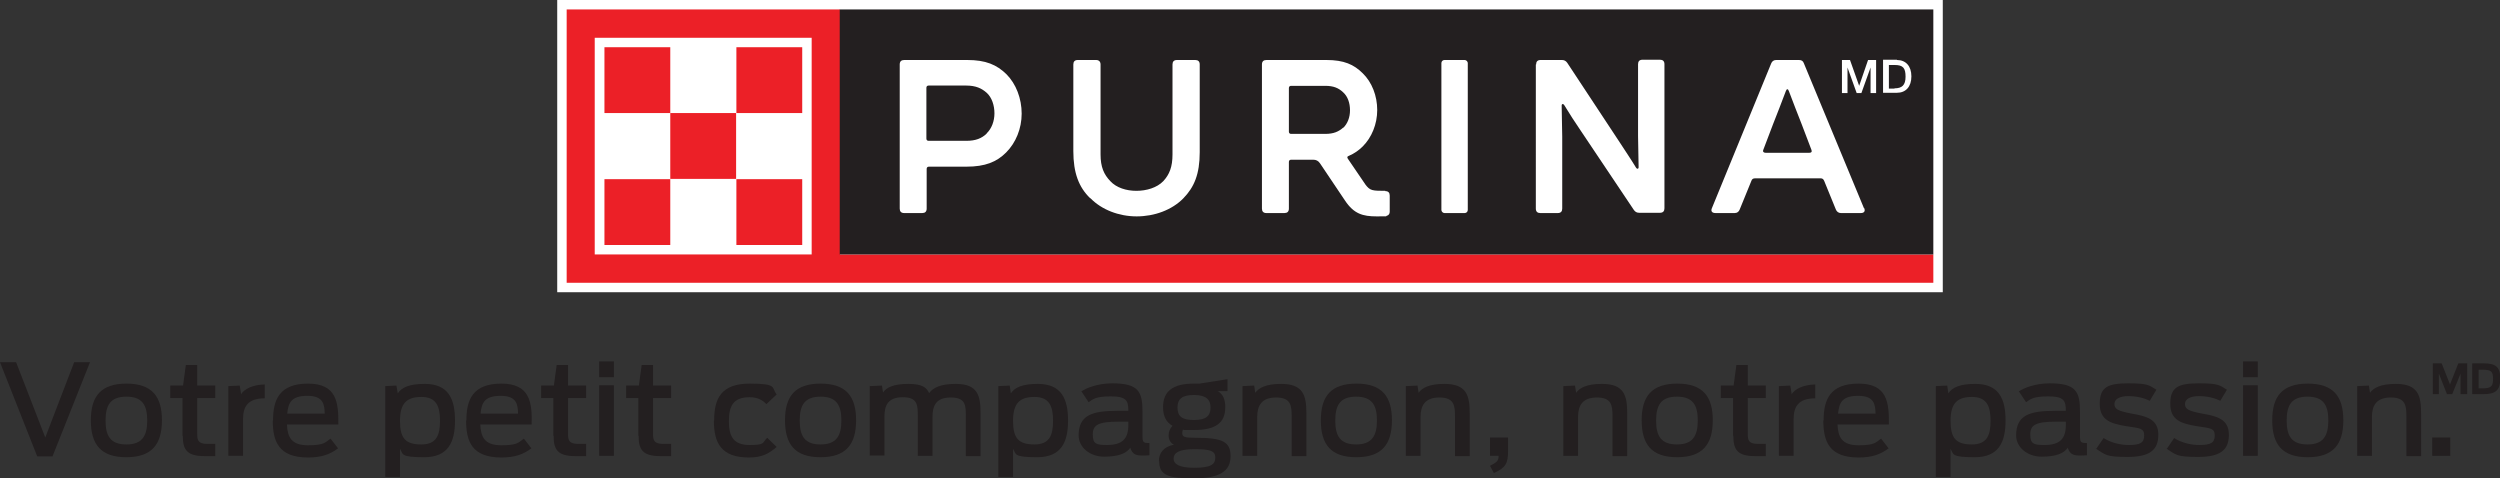 <?xml version="1.0" encoding="UTF-8"?>
<svg id="Layer_2" xmlns="http://www.w3.org/2000/svg" version="1.1" viewBox="0 0 900 172.2">
  <rect x="0" y="0" width="900" height="172.2" fill="#333333" stroke="none"/>
  <!-- Generator: Adobe Illustrator 30.0.0, SVG Export Plug-In . SVG Version: 2.1.1 Build 123)  -->
  <defs>
    <style>
      .st0 {
        fill: #231f20;
      }

      .st1 {
        fill: #ec2027;
      }

      .st2 {
        fill: #fff;
      }
    </style>
  </defs>
  <g id="Layer_1-2">
    <g>
      <g>
        <rect class="st2" x="200.6" y="0" width="498.8" height="105.2"/>
        <g>
          <path class="st1" d="M302.4,91.6V3.4h-98.4v98.4h492v-10.2h-393.6ZM292.2,91.6h-78.1V13.6h78.1v78.1h0Z"/>
          <g>
            <rect class="st1" x="217.6" y="17" width="23.7" height="23.7"/>
            <rect class="st1" x="217.6" y="64.5" width="23.7" height="23.7"/>
            <rect class="st1" x="241.3" y="40.7" width="23.7" height="23.7"/>
            <rect class="st1" x="265.1" y="17" width="23.7" height="23.7"/>
            <rect class="st1" x="265.1" y="64.5" width="23.7" height="23.7"/>
          </g>
          <rect class="st0" x="302.3" y="3.4" width="393.7" height="88.2"/>
          <g>
            <path class="st2" d="M553,23.2c0-1,.5-1.6,1.6-1.6h7.7c.8,0,1.4.3,1.9,1l19,28.8c1.8,2.8,3.8,5.7,5.8,9,.3.5.9.5.9-.2,0-3.2-.2-8-.2-11.2v-25.9c0-1,.5-1.6,1.6-1.6h6.3c1,0,1.6.5,1.6,1.6v51.9c0,1-.5,1.6-1.6,1.6h-7.5c-.8,0-1.4-.3-1.9-1l-19.3-28.8c-1.9-2.8-3.8-5.7-5.8-9-.3-.5-.9-.5-.9.2,0,3.2.2,8,.2,11.2v25.9c0,1-.5,1.6-1.6,1.6h-6.3c-1,0-1.6-.5-1.6-1.6V23.2h0Z"/>
            <rect class="st2" x="518.9" y="21.6" width="9.5" height="55.1" rx="1.1" ry="1.1"/>
            <path class="st2" d="M498.7,68.7c-2,0-3.7,0-4.7-.3-1.1-.3-1.7-1-2.4-1.9l-6.4-9.4c-.3-.5-.2-.8.4-1,1.9-.8,3.6-2,5-3.4,3.2-3.2,5.2-8,5.2-13.1s-1.9-10-5.2-13.2c-3.2-3.2-6.8-4.8-13.1-4.8h-21.6c-1,0-1.6.5-1.6,1.6v51.9c0,1,.5,1.6,1.6,1.6h6.5c1,0,1.6-.5,1.6-1.6v-16.8c0-.5.3-.8.8-.8h8c1,0,1.8.4,2.4,1.3l9,13.4c3.2,4.8,6.4,5.7,11.4,5.7s2.9,0,3.6-.2c.8-.2,1.1-.8,1.1-1.5v-5.8c0-1-.5-1.6-1.6-1.6h0ZM483.6,45.9c-1.7,1.5-3.5,2.3-6.5,2.3h-12.3c-.5,0-.8-.3-.8-.8v-15.7c0-.5.3-.8.8-.8h12.3c3,0,4.8.8,6.4,2.3,1.7,1.5,2.5,3.9,2.5,6.5s-.9,4.8-2.4,6.3h0Z"/>
            <path class="st2" d="M392.4,71.3c-4-3.9-6-9-6-16.9v-31.2c0-1,.5-1.6,1.6-1.6h6.6c1,0,1.6.6,1.6,1.6v32.4c0,4.5,1.2,7.2,3.5,9.6,2.2,2.4,5.8,3.5,9.4,3.5s7.4-1.1,9.7-3.5c2.2-2.4,3.3-5.1,3.3-9.6V23.2c0-1,.5-1.6,1.6-1.6h6.6c1,0,1.6.5,1.6,1.6v31.6c0,7.9-2,12.6-5.9,16.6-4.1,4.2-10.4,6.5-16.8,6.5s-12.6-2.4-16.6-6.5"/>
            <path class="st2" d="M362.3,26.7c-3.5-3.4-7.4-5.1-14.1-5.1h-22.7c-1,0-1.6.5-1.6,1.6v51.9c0,1,.5,1.6,1.6,1.6h6.5c1,0,1.6-.5,1.6-1.6v-14.3c0-.5.3-.8.8-.8h13.5c6.8,0,10.9-1.7,14.3-5.1,3.5-3.5,5.6-8.6,5.6-14s-2-10.7-5.5-14.2h0ZM355.2,48.1c-1.8,1.7-3.9,2.6-7.4,2.6h-13.5c-.5,0-.8-.3-.8-.8v-18.3c0-.5.3-.8.8-.8h13.5c3.5,0,5.6,1,7.4,2.6,1.9,1.7,2.8,4.6,2.8,7.4s-1,5.5-2.8,7.2h0Z"/>
            <path class="st2" d="M671,74.9l-21.6-52.1c-.3-.9-.9-1.2-1.8-1.2h-8.2c-.9,0-1.5.5-1.8,1.3l-21.3,52c-.5,1.1,0,1.8,1.3,1.8h6.9c.9,0,1.5-.5,1.8-1.3l4.2-10.3c.2-.6.6-.9,1.3-.9h23.6c.6,0,1,.2,1.3.9l4.2,10.3c.3.8,1,1.3,1.8,1.3h7.2c1.2,0,1.7-.7,1.2-1.8h0ZM651.4,55h-15.8c-.7,0-1.1-.4-.8-1.1l3.5-9.2c1.6-4,3-7.7,4.6-11.9.3-.9.8-.9,1.1,0,1.6,4.2,3,7.9,4.6,11.9l3.5,9.2c.3.7,0,1.1-.7,1.1h0Z"/>
          </g>
          <g>
            <path class="st2" d="M666,21.6l3.3,9.3h0l3.2-9.3h2.9v11.9h-2v-9.2h0l-3.3,9.2h-1.7l-3.3-9.2h0v9.2h-2v-11.9h2.9Z"/>
            <path class="st2" d="M682.9,21.6c3.2,0,5.2,2.2,5.2,5.9s-2,5.9-5.2,5.9h-5v-11.9h5,0ZM682,31.8c2.7,0,4-1.1,4-4.2s-.9-4.2-3.9-4.2h-2.1v8.5h2,0Z"/>
          </g>
        </g>
      </g>
      <g>
        <path class="st0" d="M0,130.4h5.8l10.5,27.1,10.4-27.1h5.7l-13.5,33.9h-5.5L0,130.4Z"/>
        <path class="st0" d="M32.7,151.3c0-8.6,3.6-13.2,12.8-13.2s12.8,4.6,12.8,13.2-3.6,13.3-12.8,13.3-12.8-4.6-12.8-13.3ZM45.5,160c5.6,0,7.5-3,7.5-8.6s-1.8-8.6-7.5-8.6-7.5,3-7.5,8.6,1.8,8.6,7.5,8.6Z"/>
        <path class="st0" d="M65.7,156.9v-13.6h-4.4v-4.5h4.6l1-7.4h4.1v7.4h6.5v4.5h-6.5v13c0,2.1.3,3.5,3.6,3.5h2.9v4.4c-1.2,0-2.5,0-3.9,0-6.3,0-7.8-2.3-7.8-7.3Z"/>
        <path class="st0" d="M82.2,139l4.1-.2.5,3.1c1.1-1.8,4.1-3.4,8.5-3.5v5c-6.1,0-7.8,3-7.8,7.5v13.2h-5.3v-25.1h0Z"/>
        <path class="st0" d="M98.3,151.3c0-7.4,2.3-13.2,12.6-13.2s11,6.8,10.9,14.7h-18.5c.2,4.6,1.6,7.5,7.6,7.5s6.2-1.1,8.1-2.4l2.7,3.5c-2.9,2.2-6,3.3-10.8,3.3-10.6,0-12.7-5.8-12.7-13.3h0ZM116.9,148.9c-.1-3.2-.4-6.4-6.2-6.4s-6.9,2.4-7.3,6.4h13.5,0Z"/>
        <path class="st0" d="M138.6,139l4.1-.2.5,2.8c1.4-2.1,4.1-3.4,9.7-3.4,8.6,0,10.9,5.5,10.9,13.2s-2.4,13.2-11.1,13.2-7.5-1.1-8.7-3v10.1h-5.3v-32.6h0ZM151.7,160c5.4,0,6.7-3.3,6.7-8.5s-1.3-8.6-6.7-8.6-7.7,2.4-7.7,8.6,1.9,8.5,7.7,8.5Z"/>
        <path class="st0" d="M167.9,151.3c0-7.4,2.3-13.2,12.6-13.2s11.1,6.8,10.9,14.7h-18.5c.2,4.6,1.6,7.5,7.6,7.5s6.2-1.1,8.1-2.4l2.7,3.5c-2.9,2.2-6,3.3-10.8,3.3-10.6,0-12.7-5.8-12.7-13.3h0ZM186.5,148.9c-.1-3.2-.4-6.4-6.2-6.4s-6.9,2.4-7.3,6.4h13.5Z"/>
        <path class="st0" d="M199.2,156.9v-13.6h-4.4v-4.5h4.6l1-7.4h4.1v7.4h6.5v4.5h-6.5v13c0,2.1.3,3.5,3.6,3.5h2.9v4.4c-1.2,0-2.5,0-3.9,0-6.3,0-7.8-2.3-7.8-7.3h0Z"/>
        <path class="st0" d="M215.7,130.1h5.3v5.7h-5.3v-5.7ZM215.7,138.7h5.3v25.4h-5.3v-25.4Z"/>
        <path class="st0" d="M229.8,156.9v-13.6h-4.4v-4.5h4.6l1-7.4h4.1v7.4h6.5v4.5h-6.5v13c0,2.1.3,3.5,3.6,3.5h2.9v4.4c-1.2,0-2.5,0-3.9,0-6.3,0-7.8-2.3-7.8-7.3h0Z"/>
        <path class="st0" d="M257.1,151.3c0-7.8,2.5-13.2,12.8-13.2s7.7,1.5,9.7,3.9l-3.7,3.5c-1.1-1.2-2.9-2.5-6-2.5-5.9,0-7.5,3.1-7.5,8.6s1.6,8.6,7.5,8.6,4.4-.9,6.3-2.6l3.4,3.3c-2.8,2.4-5.2,3.8-10,3.8-10,0-12.6-5.3-12.6-13.2h0Z"/>
        <path class="st0" d="M282.6,151.3c0-8.6,3.6-13.2,12.8-13.2s12.8,4.6,12.8,13.2-3.6,13.3-12.8,13.3-12.8-4.6-12.8-13.3ZM295.4,160c5.6,0,7.5-3,7.5-8.6s-1.8-8.6-7.5-8.6-7.5,3-7.5,8.6,1.8,8.6,7.5,8.6Z"/>
        <path class="st0" d="M313.4,139l4.1-.2.4,2.5c1.1-1.7,3.6-3.1,9-3.1s6.6,1.4,7.6,3.3c1.4-1.9,4-3.3,9.6-3.3,7.9,0,8.9,4.2,8.9,10.6v15.4h-5.3v-14.5c0-3.8-.1-6.6-5.4-6.6s-6.6,2.9-6.6,7v14h-5.3v-14.5c0-3.8-.1-6.6-5.4-6.6s-6.6,2.9-6.6,7v14h-5.3v-25.1h0Z"/>
        <path class="st0" d="M359.4,139l4.1-.2.4,2.8c1.4-2.1,4.1-3.4,9.7-3.4,8.6,0,10.9,5.5,10.9,13.2s-2.4,13.2-11.1,13.2-7.5-1.1-8.7-3v10.1h-5.3v-32.6h0ZM372.4,160c5.4,0,6.7-3.3,6.7-8.5s-1.3-8.6-6.7-8.6-7.7,2.4-7.7,8.6,1.9,8.5,7.7,8.5Z"/>
        <path class="st0" d="M388.3,156.8c0-7.4,4.9-8.9,14-8.9h3.9c0-3.6-.6-5.2-6.3-5.2s-6.5,1.1-8,2.1l-2.6-3.9c1.7-1.2,5.9-2.9,11.1-2.9,9.5,0,10.9,3,10.9,10.2v8.6c0,2.4.2,2.7,2.5,2.7v4.4c-.4,0-1.1.1-2.3.1-2.6,0-3.8-.4-4.6-2.8-1.4,2-4.2,3.2-9.4,3.2s-9.2-3.4-9.2-7.7h0ZM398.5,160.2c5.5,0,7.7-2.2,7.7-7.2v-1.2h-3.5c-7.4,0-9.3,1.2-9.3,4.6s1.2,3.8,5.1,3.8Z"/>
        <path class="st0" d="M417.2,166c0-2.9,1.7-5.2,5.4-5.9-1.4-.8-1.9-2-1.9-3.4s.5-2.4,1.4-3.4c-2.3-1.3-3.4-3.5-3.4-6.7,0-5.6,3.3-8.5,11.1-8.5s1.3,0,2,0l10.1-1.6v4.3h-3.5c1.8,1.1,2.7,2.8,2.7,5.8,0,5.6-3.4,8.2-11.2,8.2s-2.7,0-3.9-.3c-.3.4-.4.9-.4,1.4,0,1.4.9,1.7,4.7,1.7,9.9,0,12.7,1.4,12.7,6.7s-3.9,7.9-13.2,7.9-12.5-1.1-12.5-6.2h0ZM429.9,168.4c6.2,0,7.6-1.3,7.6-3.7s-1.8-3-7.6-3-7.4,1.5-7.4,3.4,1.9,3.3,7.4,3.3ZM429.8,151.2c4.4,0,6-1.5,6-4.5s-1.8-4.5-6-4.5-5.9,1.4-5.9,4.5,1.5,4.5,5.9,4.5Z"/>
        <path class="st0" d="M447.4,139l4.1-.2.4,2.6c1.2-1.7,3.7-3.2,9.3-3.2,8,0,9.1,4.2,9.1,10.6v15.4h-5.3v-14.5c0-3.8-.4-6.6-5.6-6.6s-6.8,2.9-6.8,7v14h-5.3v-25.1h0Z"/>
        <path class="st0" d="M475.5,151.3c0-8.6,3.6-13.2,12.8-13.2s12.8,4.6,12.8,13.2-3.6,13.3-12.8,13.3-12.8-4.6-12.8-13.3ZM488.2,160c5.6,0,7.5-3,7.5-8.6s-1.8-8.6-7.5-8.6-7.5,3-7.5,8.6,1.8,8.6,7.5,8.6Z"/>
        <path class="st0" d="M506.2,139l4.1-.2.4,2.6c1.2-1.7,3.7-3.2,9.3-3.2,8,0,9.1,4.2,9.1,10.6v15.4h-5.3v-14.5c0-3.8-.4-6.6-5.6-6.6s-6.8,2.9-6.8,7v14h-5.3v-25.1h0Z"/>
        <path class="st0" d="M539.5,164.1h-3.1v-6.6h6.5v4.8c0,4.6-.8,6-5.1,8l-1.4-2.6c2.5-1.3,3.1-1.8,3.1-3.6h0Z"/>
        <path class="st0" d="M562.9,139l4.1-.2.4,2.6c1.2-1.7,3.7-3.2,9.3-3.2,8,0,9.1,4.2,9.1,10.6v15.4h-5.3v-14.5c0-3.8-.4-6.6-5.6-6.6s-6.8,2.9-6.8,7v14h-5.3v-25.1h0Z"/>
        <path class="st0" d="M591,151.3c0-8.6,3.6-13.2,12.8-13.2s12.8,4.6,12.8,13.2-3.6,13.3-12.8,13.3-12.8-4.6-12.8-13.3ZM603.7,160c5.6,0,7.5-3,7.5-8.6s-1.8-8.6-7.5-8.6-7.5,3-7.5,8.6,1.8,8.6,7.5,8.6Z"/>
        <path class="st0" d="M623.9,156.9v-13.6h-4.4v-4.5h4.6l1-7.4h4.1v7.4h6.5v4.5h-6.5v13c0,2.1.3,3.5,3.6,3.5h2.9v4.4c-1.2,0-2.5,0-3.9,0-6.3,0-7.8-2.3-7.8-7.3h0Z"/>
        <path class="st0" d="M640.4,139l4.1-.2.5,3.1c1.1-1.8,4.1-3.4,8.5-3.5v5c-6.1,0-7.8,3-7.8,7.5v13.2h-5.3v-25.1Z"/>
        <path class="st0" d="M656.5,151.3c0-7.4,2.3-13.2,12.6-13.2s11,6.8,10.9,14.7h-18.5c.2,4.6,1.6,7.5,7.6,7.5s6.2-1.1,8.1-2.4l2.7,3.5c-2.9,2.2-6,3.3-10.8,3.3-10.6,0-12.7-5.8-12.7-13.3h0ZM675.2,148.9c-.1-3.2-.4-6.4-6.2-6.4s-6.9,2.4-7.3,6.4h13.5,0Z"/>
        <path class="st0" d="M696.9,139l4.1-.2.4,2.8c1.4-2.1,4.1-3.4,9.7-3.4,8.6,0,10.9,5.5,10.9,13.2s-2.4,13.2-11.1,13.2-7.5-1.1-8.7-3v10.1h-5.3v-32.6h0ZM709.9,160c5.4,0,6.7-3.3,6.7-8.5s-1.3-8.6-6.7-8.6-7.7,2.4-7.7,8.6,1.9,8.5,7.7,8.5Z"/>
        <path class="st0" d="M725.8,156.8c0-7.4,4.9-8.9,14-8.9h3.9c0-3.6-.6-5.2-6.3-5.2s-6.5,1.1-8,2.1l-2.6-3.9c1.7-1.2,5.9-2.9,11.1-2.9,9.5,0,10.9,3,10.9,10.2v8.6c0,2.4.2,2.7,2.5,2.7v4.4c-.4,0-1.1.1-2.3.1-2.6,0-3.8-.4-4.6-2.8-1.4,2-4.2,3.2-9.4,3.2s-9.2-3.4-9.2-7.7h0ZM736,160.2c5.5,0,7.7-2.2,7.7-7.2v-1.2h-3.5c-7.4,0-9.3,1.2-9.3,4.6s1.2,3.8,5.1,3.8Z"/>
        <path class="st0" d="M754.7,161.5l2.6-3.8c2.8,1.8,6.3,2.5,9,2.5,4,0,5.6-.7,5.6-3.4s-1.4-2.6-6.6-3.4c-5.2-.9-9.4-2-9.4-8s2.8-7.4,10.3-7.4,7.5.8,10.1,2.3l-2.4,4c-1.9-1-4.7-1.7-7.7-1.7s-5,1-5,2.8,1,2.5,6.2,3.5c5.3.9,9.6,2,9.6,7.6s-3.2,8-11.1,8-7.9-.8-11.4-3h0Z"/>
        <path class="st0" d="M780.1,161.5l2.6-3.8c2.8,1.8,6.3,2.5,9,2.5,4,0,5.6-.7,5.6-3.4s-1.4-2.6-6.6-3.4c-5.2-.9-9.4-2-9.4-8s2.8-7.4,10.3-7.4,7.5.8,10.1,2.3l-2.4,4c-1.9-1-4.7-1.7-7.7-1.7s-5,1-5,2.8,1,2.5,6.2,3.5c5.3.9,9.6,2,9.6,7.6s-3.2,8-11.1,8-7.9-.8-11.4-3h0Z"/>
        <path class="st0" d="M807.5,130.1h5.3v5.7h-5.3v-5.7ZM807.5,138.7h5.3v25.4h-5.3v-25.4Z"/>
        <path class="st0" d="M818,151.3c0-8.6,3.6-13.2,12.8-13.2s12.8,4.6,12.8,13.2-3.6,13.3-12.8,13.3-12.8-4.6-12.8-13.3ZM830.7,160c5.6,0,7.5-3,7.5-8.6s-1.8-8.6-7.5-8.6-7.5,3-7.5,8.6,1.8,8.6,7.5,8.6Z"/>
        <path class="st0" d="M848.7,139l4.1-.2.4,2.6c1.2-1.7,3.7-3.2,9.3-3.2,8,0,9.1,4.2,9.1,10.6v15.4h-5.3v-14.5c0-3.8-.4-6.6-5.6-6.6s-6.8,2.9-6.8,7v14h-5.3v-25.1h0Z"/>
        <path class="st0" d="M875.6,157.5h6.5v6.6h-6.5v-6.6Z"/>
        <path class="st0" d="M875.8,130.8h3.2l3,7.6,3-7.6h3.2v11.1h-2.4v-7.4l-3,7.4h-1.9l-2.9-7.4v7.4h-2.2v-11.1h0Z"/>
        <path class="st0" d="M889.9,130.8h4c4.4,0,6.2,1.1,6.2,5.5s-1.9,5.6-6.2,5.6h-3.9v-11.1h0ZM893.9,139.8c3,0,3.6-.9,3.6-3.4s-.5-3.3-3.7-3.3h-1.5v6.7h1.6Z"/>
      </g>
    </g>
  </g>
</svg>